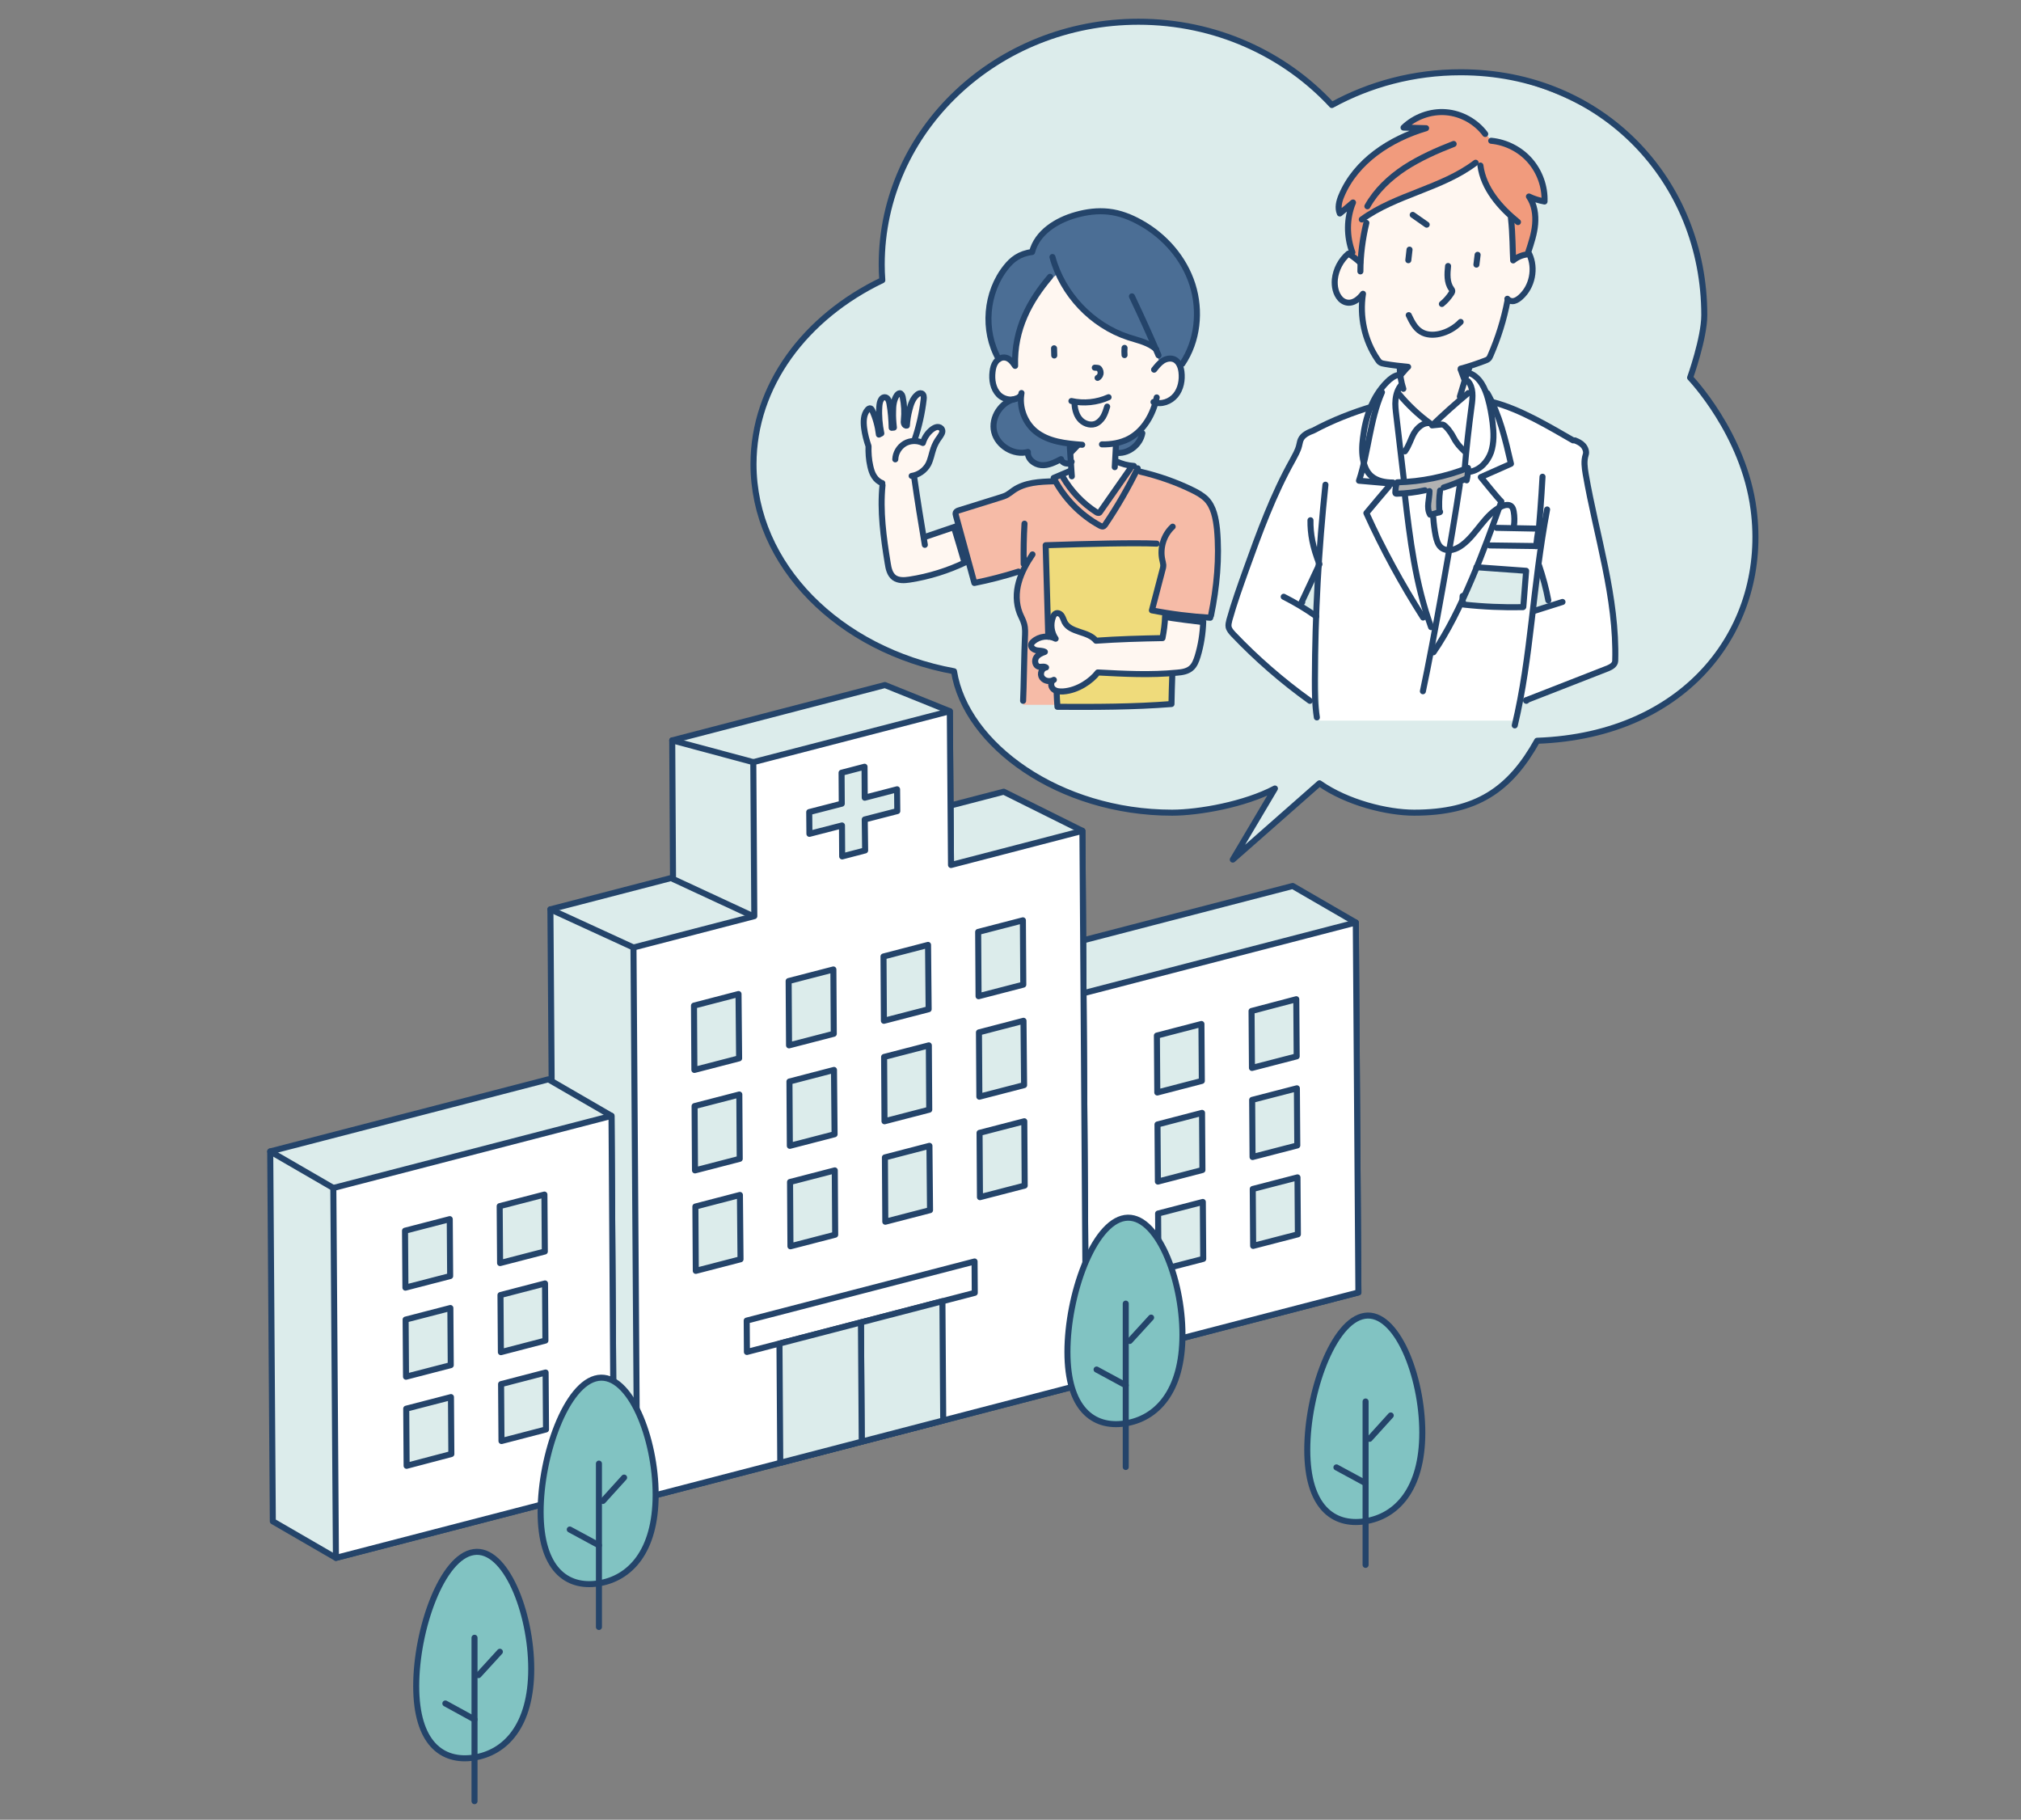 <?xml version="1.0" encoding="utf-8"?>
<!-- Generator: Adobe Illustrator 26.5.3, SVG Export Plug-In . SVG Version: 6.00 Build 0)  -->
<svg version="1.1" id="レイヤー_1" xmlns="http://www.w3.org/2000/svg" xmlns:xlink="http://www.w3.org/1999/xlink" x="0px"
	 y="0px" viewBox="0 0 762 686" style="enable-background:new 0 0 762 686;" xml:space="preserve">
<rect x="0" y="0" width="762" height="686" fill="#808080" stroke="none"/>
<style type="text/css">
	.st0{fill:#DCECEB;}
	.st1{fill:#FFFFFF;}
	.st2{fill:#F6BBA7;}
	.st3{fill:#EFDB7B;}
	.st4{fill:#FFF7F1;}
	.st5{fill:#4B6E95;}
	.st6{fill:#F19B7D;}
	.st7{fill:#B2B2B2;}
	.st8{fill:#24446A;}
	.st9{fill:none;stroke:#24446A;stroke-width:2.275;stroke-linecap:round;stroke-linejoin:round;stroke-miterlimit:10;}
	.st10{fill:#81C3C2;stroke:#24446A;stroke-width:2.275;stroke-linecap:round;stroke-linejoin:round;stroke-miterlimit:10;}
	.st11{fill:#DCECEB;stroke:#24446A;stroke-width:2.275;stroke-linecap:round;stroke-linejoin:round;stroke-miterlimit:10;}
	.st12{fill:#FFFFFF;stroke:#24446A;stroke-width:2.275;stroke-linecap:round;stroke-linejoin:round;stroke-miterlimit:10;}
</style>
<g>
	<path class="st0" d="M332.592,105.701c0,0-16.866,8.81-23.643,15.812
		c-6.777,7.002-12.273,12.876-15.661,19.426
		c-3.388,6.551-6.927,13.93-7.68,20.104c-0.753,6.25-2.409,12.8-1.28,19.05
		c1.129,6.174,4.217,18.824,4.217,18.824l6.099,12.348
		c0,0,9.788,13.327,14.457,17.393c4.668,3.991,20.254,14.231,23.492,15.737
		c3.313,1.506,16.113,6.099,16.113,6.099l10.993,2.635
		c0,0,11.144,45.78,67.088,52.18c0,0,27.633,5.497,53.234-6.852l-14.457,24.396
		l32.001-27.483c0,0,29.591,20.254,59.709,6.626c0,0,10.918-2.937,22.363-22.664
		c0,0,37.196,1.431,61.29-24.622c24.095-26.052,20.932-52.18,20.932-52.18
		s-0.452-37.572-24.622-60.086c0,0,21.986-47.135-24.923-92.463
		c0,0-52.707-43.521-110.232-10.391c0,0-44.876-49.77-107.898-25.224
		C394.259,14.368,327.999,37.257,332.592,105.701z"/>
	<path class="st1" d="M527.381,141.316c-0.527,0-5.045,1.129-5.421,2.409
		c-0.376,1.28-4.819,9.638-4.819,9.638s-24.019,8.81-25.525,11.219
		c-1.506,2.409-4.292,7.454-4.292,7.454l-8.207,18.297l-13.403,35.991
		c0,0-2.937,9.261-2.56,10.24c0.301,1.054,11.52,11.972,11.52,11.972
		l21.459,17.845l-0.301-34.184l-5.647-3.991l7.379-13.252c0,0-0.828,16.941,0,56.697
		h73.639l2.033-7.605l25.45-9.563c0,0,9.186-2.861,9.713-4.668
		c0.527-1.732-1.431-27.558-1.431-27.558l-28.913,7.906l7.002-45.177l5.798-20.932
		c0,0-17.243-8.584-18.523-9.337c-1.28-0.753-9.412-2.635-9.412-2.635
		l-6.174-10.014l-3.087-1.355L527.381,141.316z"/>
	<path class="st1" d="M577.226,201.928l0.301,1.054l8.207,30.344l21.534-7.605
		c0,0-7.454-35.991-7.379-36.819c0.075-0.753-2.409-13.403-2.409-13.403
		s0.301-6.551-0.151-6.852c-0.527-0.226-6.551-4.518-6.551-4.518h-7.002
		l-1.054,10.466"/>
	<path class="st2" d="M402.692,177.909c-0.527,0.527-7.304,3.614-7.304,3.614
		l-10.391,1.355l-7.002,4.668l-17.619,5.798l6.475,25.826l18.598-3.464
		c0,0-2.259,5.346-2.108,8.358c0.151,3.012,2.56,9.261,2.56,9.261l0.151,16.866
		l-0.151,15.511h55.267l0.678-11.144l11.445-21.685l2.937-0.151
		c0,0,3.012-17.694,2.861-28.01c-0.151-10.315-2.635-15.436-3.84-16.339
		c-1.129-0.904-9.788-6.099-9.788-6.099l-19.577-6.701L402.692,177.909z"/>
	<polygon class="st3" points="438.382,204.94 394.259,206.371 398.4,266.457 441.243,265.779 
		441.243,232.95 433.939,230.315 439.21,213.825 	"/>
	<path class="st4" d="M554.186,57.738c0,0-22.287,6.927-30.645,15.36
		c-8.358,8.433-11.219,11.595-11.219,11.595s0.828,12.348,0.602,12.198
		c0,0-3.991-2.635-5.045-1.205c-0.979,1.355-4.066,6.024-4.066,7.153
		c0,1.129-0.979,2.711,0,5.497c0.979,2.786,3.162,5.873,3.69,5.722
		c0.527-0.151,2.937,0,2.937,0l2.937-2.711c0,0-0.075,6.701,1.205,11.445
		c1.28,4.744,4.518,12.574,5.195,13.403c0.602,0.904,7.906,2.409,7.906,2.409
		v9.186l12.273,12.499l15.21-13.101l-2.259-4.668l2.184-4.894
		c0,0,4.894-0.226,6.25-2.635c1.355-2.409,7.078-21.685,7.078-21.685
		s2.635,1.506,3.915-0.151c1.28-1.657,1.28-1.657,1.28-1.657
		s3.539-5.045,3.614-5.873s1.506-4.819,0.602-5.421
		c-0.904-0.602-2.409-4.593-2.409-4.593s-3.464-18.372-3.84-20.782
		C571.203,72.496,554.186,57.738,554.186,57.738z"/>
	<path class="st4" d="M399.68,92.374c-1.28,0.979-16.264,22.212-18.372,30.118
		c-2.108,7.831-6.701,13.252-6.701,13.252s-0.979,6.325,0,8.659
		c0.979,2.334,3.991,5.497,4.593,5.948c0.602,0.452,4.217-0.301,4.217,0.376
		c0,0.678,1.28,7.454,4.518,10.391c3.313,2.937,10.09,5.948,10.09,5.948
		s5.271-0.452,5.346,0.828c0.075,1.205,0.678,9.939,0.678,9.939l-3.238,1.807
		c0,0,7.078,9.638,13.026,13.854l12.198-17.77l-5.346-1.807l0.075-5.948
		c0,0,5.722-2.485,8.508-5.12c2.786-2.635,3.238-3.915,3.238-3.915l3.464-5.722
		c0,0,0.602-1.732,0.753-1.506c0.151,0.301,3.991-0.527,4.97-1.28
		c0.979-0.678,3.087-3.238,2.861-3.765s0.678-6.927,0.753-7.304
		s-0.753-13.101-0.753-13.101l-5.421-10.918L399.68,92.374z"/>
	<path class="st4" d="M438.231,240.781c-0.151-0.376-24.396,1.355-24.396,1.355
		s-1.355-2.108-4.141-2.937c-2.786-0.828-6.777-2.861-6.777-2.861
		s-2.711-2.635-3.087-3.614c-0.376-0.979-1.129-1.732-1.882-1.355
		s-1.506,1.958-1.506,1.958s1.506,7.153,0.753,6.626
		c-0.753-0.527-3.689-0.678-5.045,0.226c-1.355,0.904-3.915,1.732-3.313,3.162
		c0.602,1.355,1.657,2.334,2.259,2.409s-0.527,4.141-0.527,4.141
		s1.129,1.732,1.732,1.882c0.602,0.151,0,2.485,0.602,3.162
		c0.602,0.602,2.56,1.431,2.786,1.581c0.226,0.151,0.602,1.656,0.602,1.656
		s-1.205,2.033,1.882,2.108c3.087,0.075,3.464,0.301,5.346-0.301
		c1.807-0.602,5.346-2.184,6.024-2.861c0.678-0.678,4.744-4.141,4.819-3.765
		c0.075,0.301,28.311,2.711,33.657-1.054c5.271-3.765,4.894-11.595,4.894-11.595
		l0.527-6.475C453.591,234.305,438.382,241.157,438.231,240.781z"/>
	<path class="st4" d="M327.697,154.793c-0.226,0.376-2.259,3.689-1.958,6.25
		s1.958,8.734,1.958,8.734s1.054,8.283,1.882,9.713
		c0.753,1.506,2.861,3.84,2.861,3.84s0.075,10.466,0.452,15.511
		c0.376,5.045,2.259,14.532,3.614,16.866c1.355,2.334,0.904,3.689,3.689,4.066
		c2.786,0.301,24.847-7.981,24.847-7.981l-4.668-13.252l-11.897,3.915l-3.087-23.417
		c0,0,1.656,0.075,3.087-2.108c1.431-2.184,2.56-8.358,2.56-8.358l4.217-5.271
		c0,0,0.301-1.205-0.753-1.656c-1.054-0.527-3.689,0-3.689,0l-3.991,5.421
		c0,0-1.355-0.376-1.355-0.979c0-0.602,2.937-15.661,2.937-15.661l-1.581-2.485
		l-2.334,2.786l-2.711,7.981l-2.485-10.466l-2.033,2.485l-0.979,5.195
		l-2.861-5.497l-1.506,2.184l-0.602,5.346L327.697,154.793z"/>
	<path class="st4" d="M439.586,232.348c0,0,14.156,0.075,14.005,1.958
		c-0.151,1.882-3.087,11.972-4.292,11.595c-1.205-0.452-13.026-0.904-12.574-1.958
		C437.252,242.964,439.586,232.348,439.586,232.348z"/>
	<path class="st5" d="M389.816,95.084c-0.301-0.376-5.045,0.226-7.981,3.087
		s-6.475,7.153-7.228,9.864s-2.259,7.304-2.184,8.584
		c0.075,1.28,0.678,6.701,0.678,6.701s0.753,3.84,0.979,4.593
		c0.226,0.753,1.958,4.668,1.958,4.668l0.904,1.355l4.744,1.807l1.28-8.283
		l3.84-8.81l5.948-10.315l5.572-4.819c0,0,7.755,12.725,12.348,15.511
		c4.593,2.861,16.866,8.659,16.866,8.659l7.454,3.162l1.882,4.819l5.421-0.602
		l2.409,2.108c0,0,4.819-6.852,5.722-10.165c0.904-3.313,1.28-14.381-0.301-18.071
		s-2.409-8.057-7.831-14.758c-5.346-6.701-12.047-12.273-21.158-13.854
		c-9.186-1.581-16.038,0.678-20.104,2.861c-4.066,2.184-8.734,6.4-8.734,6.4
		L389.816,95.084z"/>
	<path class="st5" d="M380.63,151.104c-0.301,0.226-3.84,2.409-4.819,4.744
		c-0.904,2.334-1.732,7.379-1.28,8.433c0.527,0.979,2.485,4.141,4.593,4.969
		c2.108,0.828,5.722,1.506,5.722,1.506h2.56c0,0,0.753,2.861,2.334,3.689
		s-1.431,0.527,1.581,0.828s3.012,0.301,3.012,0.301s2.259-1.28,3.012-1.28
		c0.753,0,6.325,0.602,6.325,0.376c0-0.226,0.301-7.078,0.301-7.078
		s-9.713-1.205-12.424-3.313c-2.711-2.108-3.087-2.711-3.087-2.711l-2.485-4.819
		c0,0-0.753-2.635-0.678-3.689c0.075-1.054,0.075-3.313,0.075-3.313
		L380.63,151.104z"/>
	<path class="st5" d="M430.626,162.699c-0.301,0.151-5.497,2.937-5.497,2.937l-3.238,0.527
		c0,0-0.753,5.271-0.376,5.12c0.376-0.151,6.024-1.732,6.024-1.732l3.162-4.819
		v-2.033H430.626z"/>
	<path class="st6" d="M562.243,53.069c-0.075-0.226-2.937-3.991-5.346-5.798
		c-2.409-1.807-5.948-4.442-10.843-4.819c-4.894-0.452-12.349,2.033-12.349,2.033
		s-4.367,3.162-4.141,3.313c0.226,0.075,5.346,0.979,5.346,0.979
		s-5.421,2.786-12.499,6.927c-7.078,4.141-11.52,8.508-13.177,11.068
		c-1.656,2.635-4.969,10.24-4.969,10.24l0.452,4.066l4.217-3.162l-0.602,6.25
		l0.979,9.111c0,0,0.602,3.991,1.28,4.217c0.678,0.226,0.678,0.226,0.678,0.226
		l1.807,2.184l2.184-18.824c0,0,19.2-9.111,26.128-11.671
		c6.927-2.635,15.36-7.906,15.36-7.906s1.657,4.141,2.334,5.948
		c0.678,1.732,5.873,9.111,7.53,11.144c1.656,2.033,2.485,3.012,2.485,3.012
		l1.656,16.49l5.873-2.861c0,0,2.108-6.25,2.184-11.068
		c0-4.894-1.506-9.638-1.506-9.638l4.969,1.28c0,0,0.753-4.442-2.937-10.918
		c-3.69-6.475-10.993-9.864-10.993-9.864L562.243,53.069z"/>
	<path class="st7" d="M526.553,182.352c-0.075,0.602-0.753,3.915-0.376,3.84
		c0.376-0.075,12.273-1.28,12.273-1.28v9.111c0,0,4.442-0.376,4.141-0.979
		s0.678-8.207,0.678-8.207s9.939-4.141,9.713-4.367
		c-0.226-0.301,1.129-3.84,0.452-3.614c-0.678,0.301-12.499,3.539-12.499,3.539
		l-8.282,1.506L526.553,182.352z"/>
	<polygon class="st0" points="557.122,213.223 551.927,224.668 551.927,228.658 574.29,229.637 
		575.419,215.105 	"/>
	<polyline class="st8" points="529.64,138.304 531.447,139.283 527.757,143.499 527.381,138.605 	"/>
	<path class="st8" d="M549.518,139.283c0.301,0.753,1.882,5.12,1.882,5.12
		s6.475-7.153,2.259-6.174C549.442,139.207,549.518,139.283,549.518,139.283z"/>
	<polyline class="st8" points="408.113,167.669 403.972,171.961 403.369,167.82 	"/>
	<path class="st8" d="M358.569,199.067c0.301,0.678,4.066,13.553,4.066,13.553l2.635-0.828
		c0,0-2.711-14.683-3.313-14.381C361.279,197.787,358.569,199.067,358.569,199.067z"/>
	<path class="st8" d="M439.21,233.628c0.828,0.452,14.306,2.033,14.306,2.033l0.075-2.786
		c0,0-13.854-1.882-13.704-1.807C440.038,231.143,439.21,233.628,439.21,233.628z"/>
	<path class="st9" d="M395.915,104.346c-7.53,8.885-13.628,19.577-13.177,33.582
		c-0.979-1.506-2.259-3.087-4.066-3.162c-1.28-0.075-2.485,0.678-3.238,1.732
		s-1.054,2.334-1.205,3.614c-0.376,3.087,0.151,6.4,2.334,8.659
		c2.184,2.184,6.174,2.635,8.283,0.376"/>
	<path class="st9" d="M385.148,148.167c-0.979,5.271,1.129,11.068,5.271,14.457
		c4.819,3.915,11.445,4.593,17.619,5.045"/>
	<path class="st9" d="M403.369,168.573c0.226,3.689,0.527,7.304,0.753,10.993"/>
	<path class="st9" d="M396.819,96.891c3.765,14.005,14.908,25.751,28.688,30.269
		c3.689,1.205,7.68,1.958,10.466,4.593"/>
	<path class="st9" d="M426.786,111.725c3.464,7.304,6.852,14.758,10.014,22.212"/>
	<path class="st9" d="M435.144,139.358c0.979-1.205,1.958-2.485,3.238-3.313
		c1.28-0.828,3.012-1.205,4.442-0.527c1.657,0.828,2.409,2.786,2.635,4.668
		c0.376,3.087-0.226,6.4-2.184,8.81c-1.958,2.409-5.421,3.689-8.358,2.56"/>
	<path class="st9" d="M415.492,167.518c3.464,0.075,7.002-0.527,10.09-2.108
		c5.722-3.012,9.261-9.261,10.541-15.586"/>
	<path class="st9" d="M420.763,167.82c-0.151,2.786-0.301,5.497-0.452,8.283"/>
	<path class="st9" d="M420.763,173.843c2.108,1.054,4.442,1.656,6.777,1.807"/>
	<path class="st9" d="M376.564,135.367c-6.099-10.767-4.894-25.224,2.861-34.786
		c2.108-2.635,4.894-4.969,9.713-5.572c1.882-7.379,9.261-11.972,16.565-14.005
		c3.991-1.129,8.132-1.656,12.273-1.205c4.217,0.452,8.283,2.033,12.047,4.141
		c9.111,5.045,16.414,13.403,19.577,23.342s1.958,21.309-3.84,29.892"/>
	<path class="st9" d="M382.889,150.351c-5.421,1.054-9.337,7.078-8.057,12.424
		c1.28,5.346,7.379,9.035,12.725,7.605c-0.226,2.635,2.409,4.744,5.045,4.969
		s5.12-1.054,7.454-2.259c0.376,1.656,2.861,2.259,3.991,0.979"/>
	<path class="st9" d="M421.515,170.756c4.292,0.151,8.433-3.238,9.186-7.454"/>
	<path class="st9" d="M403.294,177.608c-2.033,0.828-3.991,1.732-6.024,2.56
		c3.84,7.53,10.014,13.93,17.469,17.996c0.452,0.226,0.979,0.452,1.355,0.226
		c0.226-0.151,0.452-0.376,0.602-0.602c4.593-6.777,8.659-13.854,12.273-21.233"/>
	<path class="st9" d="M400.809,179.942c3.087,5.271,7.379,9.788,12.499,13.101
		c0.301,0.226,0.678,0.376,1.054,0.301c0.226-0.075,0.376-0.301,0.452-0.452
		c3.765-5.421,7.605-10.843,11.37-16.264"/>
	<path class="st9" d="M397.27,181.448c-5.271,0.151-10.767,0.376-15.134,3.388
		c-0.828,0.602-1.581,1.205-2.485,1.732c-0.828,0.452-1.807,0.753-2.786,1.054
		c-5.045,1.581-10.165,3.162-15.21,4.744c-0.527,0.151-1.054,0.376-1.28,0.828
		c-0.151,0.376-0.075,0.828,0.075,1.28c2.334,8.433,4.593,16.866,6.927,25.299
		c5.647-1.129,11.144-2.56,16.64-4.292"/>
	<path class="st9" d="M386.277,197.411c-0.301,5.045-0.376,10.09-0.301,15.21"/>
	<path class="st9" d="M389.289,209.006c-2.184,3.238-4.141,6.701-5.195,10.541
		c-1.054,3.765-1.054,7.906,0.376,11.595c0.527,1.355,1.28,2.56,1.657,3.991
		c0.527,1.807,0.376,3.689,0.301,5.497c-0.226,3.84-0.452,19.727-0.678,23.567"/>
	<path class="st9" d="M430.024,177.834c6.701,1.581,13.252,3.84,19.426,6.852
		c1.882,0.904,3.765,1.958,5.271,3.388c2.937,2.937,3.689,7.379,4.141,11.445
		c0.979,10.843-0.075,21.836-2.259,32.528"/>
	<path class="st9" d="M442.146,198.54c-3.388,3.087-4.894,8.057-3.915,12.499
		c0.151,0.678,0.301,1.28,0.376,1.958c0,0.753-0.151,1.431-0.376,2.108
		c-1.28,4.969-2.635,10.014-3.915,14.984c7.304,1.431,14.607,2.334,21.986,2.786"/>
	<path class="st9" d="M439.285,232.348c-0.075,2.786-0.452,5.497-0.979,8.207
		c-8.282,0.151-16.565,0.376-25.073,0.979c-2.936-3.689-9.638-2.861-11.821-7.002
		c-0.376-0.753-0.602-1.657-1.054-2.334c-0.452-0.753-1.355-1.28-2.184-0.979
		c-0.602,0.226-0.979,0.828-1.205,1.506c-0.979,2.635-0.602,5.722,1.054,8.057
		c-2.635-1.355-6.174-0.979-8.433,1.054c-0.376,0.301-0.753,0.753-0.828,1.205
		c-0.151,1.054,0.979,1.882,2.033,2.108c1.054,0.226,2.184,0.075,3.162,0.602
		c-1.28,0.452-2.635,1.054-3.313,2.184c-0.678,1.129-0.376,3.012,0.979,3.388
		c0.904,0.226,2.033-0.301,2.786,0.301c-1.657,0.226-2.485,2.485-1.506,3.84
		s2.937,1.657,4.442,0.828c-1.28,0.527-1.28,2.485-0.301,3.388
		c0.979,0.979,2.485,1.054,3.84,0.979c5.497-0.376,10.617-3.991,13.026-7.153
		c9.939,0.527,19.953,1.054,29.892,0.075c1.882-0.151,3.84-0.452,5.271-1.657
		c1.355-1.129,1.958-2.861,2.485-4.518c1.28-4.217,1.958-8.584,2.108-13.026"/>
	<path class="st9" d="M395.237,240.028c-0.301-11.52-0.678-22.965-0.979-34.485
		c15.737-0.527,33.506-0.979,41.864-0.602"/>
	<path class="st9" d="M398.4,260.96c0.075,1.807,0.151,3.689,0.301,5.497
		c14.306,0.075,28.688,0.075,42.994-1.054c0.075-3.614,0.151-7.153,0.301-10.767"/>
	<path class="st9" d="M337.561,173.166c0.075-2.409,1.431-4.668,3.539-5.948
		c2.033-1.205,4.744-1.28,6.852-0.226c0.602-2.033,1.807-3.84,3.464-5.12
		c0.602-0.452,1.28-0.828,1.958-0.904c0.753-0.075,1.506,0.301,1.807,0.979
		c0.452,0.979-0.376,2.033-0.979,2.937c-0.979,1.28-1.732,2.711-2.259,4.217
		c-0.678,1.958-0.979,4.066-1.958,5.948c-1.28,2.334-3.689,3.991-6.25,4.367"/>
	<path class="st9" d="M332.667,182.126c-1.28-0.452-2.334-1.355-3.087-2.56
		c-0.753-1.129-1.129-2.485-1.431-3.765c-0.602-2.56-0.753-5.271-0.678-7.605
		c-0.753-2.184-1.355-4.442-1.656-6.777c-0.301-2.409-0.301-5.12,1.28-6.927
		c0.301-0.376,0.753-0.678,1.129-0.527c0.301,0.075,0.452,0.452,0.602,0.678
		c1.355,2.937,2.184,6.024,2.56,9.186c0.301-0.151,0.602-0.301,0.904-0.452
		c-0.678-3.313-0.979-6.701-0.753-10.09c0.075-0.979,0.226-2.033,0.753-2.786
		c0.301-0.452,0.753-0.753,1.28-0.753c1.129,0,1.657,1.355,1.807,2.485
		c0.527,3.012,0.753,6.024,0.828,9.035c0.301,0,0.527-0.075,0.828-0.075
		c-0.226-2.033-0.376-4.066-0.301-6.099c0-2.108,0.226-4.367,1.431-6.099
		c0.301-0.376,0.678-0.753,1.129-0.753c0.602,0.075,0.904,0.828,1.054,1.431
		c0.602,2.861,0.753,5.798,0.452,8.659c-0.075,0.452-0.075,0.979,0.075,1.431
		c0.151,0.452,0.602,0.828,1.054,0.678c0.151-2.033,0.452-4.066,0.979-6.024
		c0.527-2.108,1.28-4.292,2.937-5.647c0.452-0.376,1.054-0.678,1.656-0.452
		c0.828,0.301,0.904,1.431,0.753,2.334c-0.602,5.12-1.732,10.165-3.388,15.059"/>
	<path class="st9" d="M344.714,180.093c1.205,8.433,2.56,16.866,3.991,25.299"/>
	<path class="st9" d="M348.63,202.455c3.915-1.355,7.831-2.635,11.746-3.991"/>
	<path class="st9" d="M332.742,182.879c-0.979,9.788,0.376,19.727,1.958,29.44
		c0.301,1.958,0.753,4.141,2.409,5.421c1.656,1.205,3.915,1.054,5.873,0.753
		c7.304-1.129,14.532-3.388,21.233-6.626"/>
	<path class="st9" d="M397.421,131.301c0,0.904,0.075,1.807,0.075,2.711"/>
	<path class="st9" d="M424,131.151c-0.075,0.904-0.075,1.807,0,2.711"/>
	<path class="st9" d="M412.781,138.605c0.452,0.075,0.904,0,1.355,0.151
		c0.301,0.151,0.452,0.452,0.602,0.753c0.151,0.301,0.226,0.602,0.226,0.904
		c0.075,0.828-0.376,1.656-1.129,2.033"/>
	<path class="st9" d="M403.972,151.179c4.668,1.054,9.638,0.527,14.005-1.431"/>
	<path class="st9" d="M405.101,151.631c0.075,2.184,0.527,4.442,1.882,6.174
		s3.765,2.711,5.873,2.033c1.28-0.452,2.334-1.506,3.087-2.711
		c0.678-1.205,1.129-2.56,1.506-3.84"/>
	<path class="st9" d="M515.183,84.016c-1.431,5.948-2.259,12.123-2.259,18.297"/>
	<path class="st9" d="M512.849,99c-1.355-1.28-2.861-2.409-4.442-3.388
		c-2.861,2.409-4.744,6.024-5.12,9.713c-0.226,2.635,0.301,5.421,2.108,7.379
		c1.807,1.882,5.12,2.485,8.508-1.958c-1.355,8.584,0.602,17.619,5.497,24.772
		c0.301,0.376,0.527,0.828,0.904,1.054c0.527,0.376,1.205,0.527,1.807,0.602
		c2.937,0.527,5.873,0.828,8.81,1.129"/>
	<path class="st9" d="M527.757,138.68c0.075,2.711,0.527,5.346,1.355,7.906"/>
	<path class="st9" d="M569.697,82.284c0.678,6.099,0.602,12.198,0.828,15.887
		c1.732-1.431,3.915-2.259,6.099-2.334c2.485,5.346,1.129,12.273-3.313,16.189
		c-0.678,0.602-1.506,1.205-2.409,1.431c-0.904,0.226-1.958-0.075-2.56-0.828"/>
	<path class="st9" d="M568.417,113.23c-1.355,7.153-3.539,14.156-6.475,20.857
		c-0.151,0.376-0.376,0.828-0.678,1.129c-0.376,0.376-0.904,0.602-1.355,0.753
		c-3.012,1.129-6.024,2.184-9.186,3.012"/>
	<path class="st9" d="M553.508,139.283c-1.054,3.388-2.033,6.852-3.087,10.24"/>
	<path class="st9" d="M556.37,61.352c-12.8,9.713-29.968,11.972-42.918,21.384"/>
	<path class="st9" d="M548.087,54.274c-6.4,2.485-12.65,5.271-18.372,8.96
		c-5.722,3.765-10.843,8.584-14.156,14.532"/>
	<path class="st9" d="M559.984,50.509c-3.464-4.668-9.035-7.755-14.833-8.207
		c-5.798-0.452-11.746,1.732-15.963,5.798c2.861,0.075,5.647,0.151,8.508,0.226
		c-13.478,3.991-26.504,12.424-31.925,25.45c-0.904,2.108-1.506,4.593-0.602,6.701
		c1.657-1.355,3.313-2.711,4.969-4.141c-2.485,5.948-2.485,12.8-0.226,18.824"/>
	<path class="st9" d="M558.177,62.406c1.129,8.659,7.379,15.812,14.156,21.309"/>
	<path class="st9" d="M562.243,53.069c5.572,0.527,10.918,3.238,14.607,7.454
		c3.689,4.217,5.722,9.864,5.497,15.436c-2.033-0.376-4.066-0.979-5.873-1.882
		c2.108,3.012,2.635,6.852,2.334,10.466s-1.506,7.153-2.635,10.617"/>
	<path class="st9" d="M531.447,94.105c-0.151,1.355-0.301,2.711-0.452,3.991"/>
	<path class="st9" d="M557.122,96.063c-0.151,1.205-0.301,2.485-0.452,3.689"/>
	<path class="st9" d="M545.979,100.28c-0.301,2.937-0.527,6.174,1.205,8.584
		c0.151,0.226,0.376,0.527,0.376,0.828c0,0.301-0.151,0.527-0.301,0.828
		c-0.979,1.506-2.184,2.937-3.614,4.066"/>
	<path class="st9" d="M531.146,118.802c1.129,2.334,2.334,4.894,4.593,6.25
		c2.033,1.28,4.668,1.355,7.003,0.828c3.012-0.678,5.798-2.259,7.981-4.518"/>
	<path class="st9" d="M532.651,81.004c1.732,1.205,3.539,2.485,5.271,3.689"/>
	<path class="st9" d="M537.245,184.836c-3.464,0.753-7.078,1.205-10.617,1.28
		c-0.151,0-0.376,0-0.452-0.151c-0.075-0.075-0.075-0.226-0.075-0.376
		c0.075-1.205,0.075-2.485,0.753-3.765c9.111-0.226,18.146-2.108,26.655-5.421
		c0,1.581-0.151,3.162-0.527,4.668"/>
	<path class="st9" d="M544.322,183.782c2.861-0.904,5.572-2.033,8.283-3.238"/>
	<path class="st9" d="M538.976,185.138c0,1.506-0.301,3.012-0.452,4.518
		c-0.151,1.506-0.075,3.087,0.678,4.367c1.28-0.226,2.485-0.602,3.765-1.054"/>
	<path class="st9" d="M542.967,184.912c-0.376,2.711-0.452,5.497-0.226,8.207"/>
	<path class="st9" d="M527.381,141.316c-1.732,0.301-3.162,1.431-4.442,2.711
		c-5.497,5.497-8.132,13.327-9.035,21.007c-0.377,3.012-0.527,6.099,0.226,9.111
		c0.452,2.033,1.355,3.991,2.937,5.346c2.184,1.882,5.271,2.409,8.132,2.409"/>
	<path class="st9" d="M554.186,140.713c3.84,1.506,5.798,5.722,6.852,9.638
		c0.828,2.937,1.355,5.948,1.732,8.96c0.452,3.765,0.602,7.605-0.602,11.219
		c-1.28,3.539-4.141,6.701-7.906,7.304"/>
	<path class="st9" d="M540.407,195.152c0.151,2.259,0.452,4.593,0.904,6.852
		c0.376,1.656,0.828,3.388,2.108,4.442c1.129,0.904,2.711,1.129,4.141,0.828
		c1.431-0.301,2.711-1.054,3.84-1.882c5.572-4.217,8.508-11.595,14.833-14.532
		c1.205-0.527,2.711-0.828,3.614,0c0.602,0.527,0.753,1.355,0.904,2.108
		c0.301,1.732,0.301,3.539,0.075,5.271"/>
	<path class="st9" d="M527.381,148.469c3.464,4.141,7.379,7.906,11.746,11.068
		c-2.485-0.376-4.744,1.656-6.024,3.84c-1.205,2.184-1.882,4.744-3.388,6.777"/>
	<path class="st9" d="M553.584,148.167c-4.819,3.991-9.412,8.132-13.628,12.198
		c0.979-0.075,1.958-0.226,2.937-0.301c0.377,0,0.678-0.075,1.054,0
		S544.699,160.441,545,160.742c0.828,0.753,1.506,1.656,2.108,2.56
		c0.753,1.129,1.28,2.409,2.108,3.539c0.904,1.28,2.033,2.409,3.162,3.464"/>
	<path class="st9" d="M528.435,145.005c-1.355,1.506-2.033,3.539-2.259,5.647
		c-0.226,2.033,0.075,4.066,0.301,6.099c0.904,7.906,1.882,15.812,2.786,23.718"/>
	<path class="st9" d="M553.433,143.65c2.184,2.409,1.882,6.099,1.431,9.337
		c-1.054,7.906-1.958,15.887-2.635,23.869"/>
	<path class="st9" d="M529.64,186.192c1.958,17.017,4.066,34.109,9.939,50.222"/>
	<path class="st9" d="M521.056,147.866c-4.593,10.541-5.045,22.438-8.659,33.356
		c4.292,0.376,8.584,0.753,12.951,1.129"/>
	<path class="st9" d="M523.691,183.33c-2.861,3.388-5.722,6.701-8.508,10.09
		c6.174,13.628,13.327,26.73,21.384,39.379"/>
	<path class="st9" d="M550.421,182.728c-2.711,18.447-10.014,59.559-13.93,77.855"/>
	<path class="st9" d="M560.812,148.243c4.593,8.132,6.777,17.393,8.885,26.579
		c-3.765,1.657-7.605,3.388-11.37,5.045c1.28,1.506,6.325,7.906,7.755,9.186
		c-6.099,17.318-15.134,41.789-25.6,56.848"/>
	<path class="st9" d="M562.996,151.631c10.165,2.635,20.932,9.111,30.118,14.381"/>
	<path class="st9" d="M593.791,166.012c1.129,0.452,2.259,0.979,3.087,1.882
		c0.828,0.904,1.431,2.409,0.979,3.614c-0.753,2.259-0.376,4.819,0,7.153
		c4.066,23.492,11.821,46.533,11.144,70.477c-0.075,1.506-1.506,2.259-2.711,2.786
		c-10.09,3.915-20.179,7.906-30.269,11.821c-0.226,0.075-0.301,0.376-0.527,0.452
		c-0.226,0-0.075-0.527,0-0.226"/>
	<path class="st9" d="M581.593,179.716c-0.452,8.282-1.054,16.565-1.882,24.847"/>
	<path class="st9" d="M583.325,192.065c-5.497,29.139-5.948,55.342-12.198,81.394"/>
	<path class="st9" d="M580.313,213.223c1.431,4.292,2.635,8.659,3.464,13.101"/>
	<path class="st9" d="M578.431,230.315c3.539-1.129,7.153-2.259,10.692-3.388"/>
	<path class="st9" d="M517.818,153.137c-7.831,2.334-15.511,5.346-22.513,9.111
		c-1.958,0.753-4.066,1.656-4.894,3.539c-0.301,0.678-0.376,1.506-0.602,2.259
		c-0.452,1.882-1.506,3.614-2.409,5.346
		c-7.304,13.026-12.499,27.182-17.544,41.262
		c-2.259,6.325-4.518,12.574-6.325,19.05c-0.226,0.904-0.452,1.807-0.301,2.635
		c0.226,1.054,0.979,1.882,1.732,2.711c8.81,9.261,18.523,17.694,28.913,25.149"/>
	<path class="st9" d="M499.747,182.728c-2.56,24.396-3.915,48.867-3.991,73.413
		c0,4.819,0,9.562,0.753,14.306"/>
	<path class="st9" d="M494.1,196.131c-0.075,5.045,0.828,10.09,3.388,16.565
		c-2.334,4.894-4.593,9.864-6.927,14.758c0.151-0.151,0.301-0.301,0.452-0.452"/>
	<path class="st9" d="M484.011,224.969c4.292,2.184,8.358,4.593,12.273,7.379"/>
	<path class="st9" d="M564.276,198.992c5.271,0.075,10.617,0.226,15.887,0.301
		c-0.452,2.184-0.753,4.442-0.979,6.626"/>
	<path class="st9" d="M561.64,205.618c5.722,0.075,11.445,0.151,17.167,0.226"/>
	<path class="st9" d="M556.671,213.825c6.25,0.452,12.499,0.904,18.749,1.355
		c-0.376,4.518-0.678,8.96-1.054,13.478"/>
	<path class="st9" d="M551.475,224.668c-0.075,0.828-0.151,1.732,0.376,3.238
		c7.454,0.828,14.909,1.129,22.363,0.979"/>
	<path class="st9" d="M661.181,192.065c-3.689-28.612-23.944-49.695-23.944-49.695
		s5.346-14.908,5.346-23.567c0-50.599-38.401-91.559-91.86-91.559
		c-17.694,0-34.259,4.518-48.566,12.348C484.387,20.391,458.335,8.193,429.271,8.193
		c-53.46,0-96.83,40.961-96.83,91.559c0,1.958,0.075,3.915,0.226,5.873
		c-28.989,13.854-48.566,39.756-48.566,69.347c0,38.175,32.302,70.1,75.597,78.081
		c4.442,27.859,39.756,53.309,82.223,53.309c10.09,0,27.408-3.087,38.777-9.111
		l-15.887,26.805l32.678-28.763c10.391,7.304,25.525,11.068,35.69,11.068
		c23.567,0,36.142-8.734,46.382-27.106C636.71,277.224,666.903,235.887,661.181,192.065
		z"/>
	<g>
		<path class="st10" d="M156.927,635.63c0,21.384,9.713,28.763,21.685,26.956
			c11.972-1.807,21.685-12.047,21.685-33.431s-9.713-45.855-21.685-44.048
			C166.641,586.838,156.927,614.171,156.927,635.63z"/>
		<line class="st9" x1="178.914" y1="617.408" x2="178.914" y2="679"/>
		<line class="st9" x1="188.476" y1="622.679" x2="180.42" y2="631.489"/>
		<line class="st9" x1="178.914" y1="648.204" x2="167.921" y2="642.181"/>
	</g>
	<g>
		<g>
			<polygon class="st11" points="379.727,361.931 487.399,333.997 511.192,347.776 512.171,487.223 
				404.499,515.157 380.705,501.378 			"/>
			<polygon class="st12" points="404.499,515.157 512.171,487.223 511.192,347.776 403.52,375.71 
							"/>
			<g>
				<g>
					<polygon class="st11" points="472.039,402.591 488.905,398.223 488.754,376.689 
						471.888,381.131 					"/>
					<polygon class="st11" points="436.349,411.852 453.14,407.485 452.989,386.026 
						436.198,390.393 					"/>
				</g>
				<g>
					<polygon class="st11" points="472.265,436.172 489.131,431.805 488.98,410.271 
						472.114,414.638 					"/>
					<polygon class="st11" points="436.575,445.434 453.365,441.067 453.215,419.532 
						436.424,423.899 					"/>
				</g>
				<g>
					<polygon class="st11" points="472.49,469.679 489.357,465.312 489.206,443.852 472.34,448.22 
											"/>
					<polygon class="st11" points="436.8,478.94 453.667,474.573 453.516,453.114 436.65,457.481 
											"/>
				</g>
			</g>
		</g>
		<polygon class="st11" points="207.526,342.806 378.446,298.457 408.113,313.215 409.543,521.482 
			240.279,565.455 209.032,551.073 		"/>
		<line class="st9" x1="238.849" y1="357.188" x2="207.526" y2="342.806"/>
		<polygon class="st11" points="253.456,279.106 333.646,258.249 358.117,268.113 358.569,326.392 
			284.403,345.592 253.757,331.361 		"/>
		<polygon class="st12" points="284.403,345.366 284.026,287.313 358.117,268.113 358.569,326.09 
			408.113,313.215 409.543,521.482 240.279,565.455 238.849,357.188 		"/>
		<line class="st9" x1="284.026" y1="287.313" x2="253.456" y2="279.106"/>
		<polygon class="st11" points="305.109,306.137 317.382,302.975 317.307,291.304 325.966,289.045 
			326.041,300.716 338.239,297.554 338.314,305.761 326.041,308.923 326.191,320.594 
			317.533,322.853 317.457,311.182 305.184,314.344 		"/>
		<g>
			<g>
				<polygon class="st11" points="368.959,375.56 385.825,371.192 385.675,346.947 
					368.809,351.314 				"/>
				<polygon class="st11" points="333.269,384.821 350.135,380.454 349.91,356.209 
					333.119,360.576 				"/>
				<polygon class="st11" points="297.504,394.082 314.37,389.715 314.22,365.47 
					297.353,369.837 				"/>
				<polygon class="st11" points="261.814,403.344 278.68,398.976 278.454,374.731 
					261.663,379.098 				"/>
			</g>
			<g>
				<polygon class="st11" points="369.26,413.433 386.127,409.066 385.901,384.821 
					369.11,389.188 				"/>
				<polygon class="st11" points="333.495,422.694 350.361,418.327 350.211,394.082 
					333.345,398.449 				"/>
				<polygon class="st11" points="297.805,431.956 314.671,427.589 314.445,403.344 
					297.655,407.711 				"/>
				<polygon class="st11" points="262.04,441.217 278.906,436.85 278.755,412.605 
					261.889,416.972 				"/>
			</g>
			<g>
				<polygon class="st11" points="369.486,451.307 386.353,446.94 386.202,422.694 
					369.336,427.062 				"/>
				<polygon class="st11" points="333.796,460.568 350.662,456.201 350.437,431.956 333.646,436.323 
									"/>
				<polygon class="st11" points="298.031,469.829 314.897,465.462 314.747,441.217 297.88,445.584 
									"/>
				<polygon class="st11" points="262.341,479.091 279.207,474.724 278.981,450.478 
					262.19,454.846 				"/>
			</g>
		</g>
		<polygon class="st12" points="281.617,509.661 367.529,487.373 367.453,475.552 281.541,497.839 		
			"/>
		<g>
			<polygon class="st11" points="324.911,543.468 355.632,535.487 355.331,490.536 324.61,498.517 
							"/>
			<polygon class="st11" points="294.191,551.45 324.911,543.468 324.61,498.517 293.89,506.498 
							"/>
		</g>
		<g>
			<polygon class="st11" points="101.886,434.064 206.773,406.882 230.566,420.661 231.47,560.109 
				126.659,587.29 102.865,573.511 			"/>
			<polygon class="st12" points="126.659,587.29 231.47,560.109 230.566,420.661 125.68,447.843 
							"/>
			<line class="st9" x1="125.68" y1="447.843" x2="101.886" y2="434.064"/>
			<g>
				<g>
					<polygon class="st11" points="188.551,476.154 205.418,471.787 205.267,450.328 
						188.401,454.695 					"/>
					<polygon class="st11" points="152.861,485.416 169.728,481.048 169.577,459.589 
						152.711,463.956 					"/>
				</g>
				<g>
					<polygon class="st11" points="188.853,509.736 205.644,505.369 205.493,483.834 
						188.702,488.202 					"/>
					<polygon class="st11" points="153.087,518.997 169.954,514.63 169.803,493.096 152.937,497.463 
											"/>
				</g>
				<g>
					<polygon class="st11" points="189.079,543.242 205.869,538.875 205.719,517.416 
						188.928,521.783 					"/>
					<polygon class="st11" points="153.313,552.579 170.179,548.137 170.029,526.677 
						153.163,531.045 					"/>
				</g>
			</g>
		</g>
	</g>
	<g>
		<path class="st10" d="M402.466,509.661c0,21.384,9.713,28.763,21.685,26.956
			c11.972-1.807,21.685-12.047,21.685-33.431s-9.713-45.855-21.685-44.048
			C412.179,460.945,402.466,488.277,402.466,509.661z"/>
		<line class="st9" x1="424.452" y1="491.439" x2="424.452" y2="553.031"/>
		<line class="st9" x1="434.014" y1="496.71" x2="425.958" y2="505.519"/>
		<line class="st9" x1="424.452" y1="522.235" x2="413.459" y2="516.287"/>
	</g>
	<g>
		<path class="st10" d="M203.836,569.972c0,21.384,9.713,28.763,21.685,26.956
			c11.972-1.807,21.685-12.047,21.685-33.431s-9.713-45.855-21.685-44.048
			C213.55,521.256,203.836,548.588,203.836,569.972z"/>
		<line class="st9" x1="225.823" y1="551.751" x2="225.823" y2="613.342"/>
		<line class="st9" x1="235.31" y1="557.021" x2="227.329" y2="565.831"/>
		<line class="st9" x1="225.823" y1="582.547" x2="214.83" y2="576.598"/>
	</g>
	<g>
		<path class="st10" d="M492.895,546.555c0,21.384,9.713,28.763,21.685,26.956
			c11.972-1.807,21.685-12.047,21.685-33.431s-9.713-45.855-21.685-44.048
			C502.609,497.839,492.895,525.172,492.895,546.555z"/>
		<line class="st9" x1="514.882" y1="528.334" x2="514.882" y2="589.926"/>
		<line class="st9" x1="524.369" y1="533.605" x2="516.388" y2="542.414"/>
		<line class="st9" x1="514.882" y1="559.13" x2="503.889" y2="553.181"/>
	</g>
</g>
</svg>
